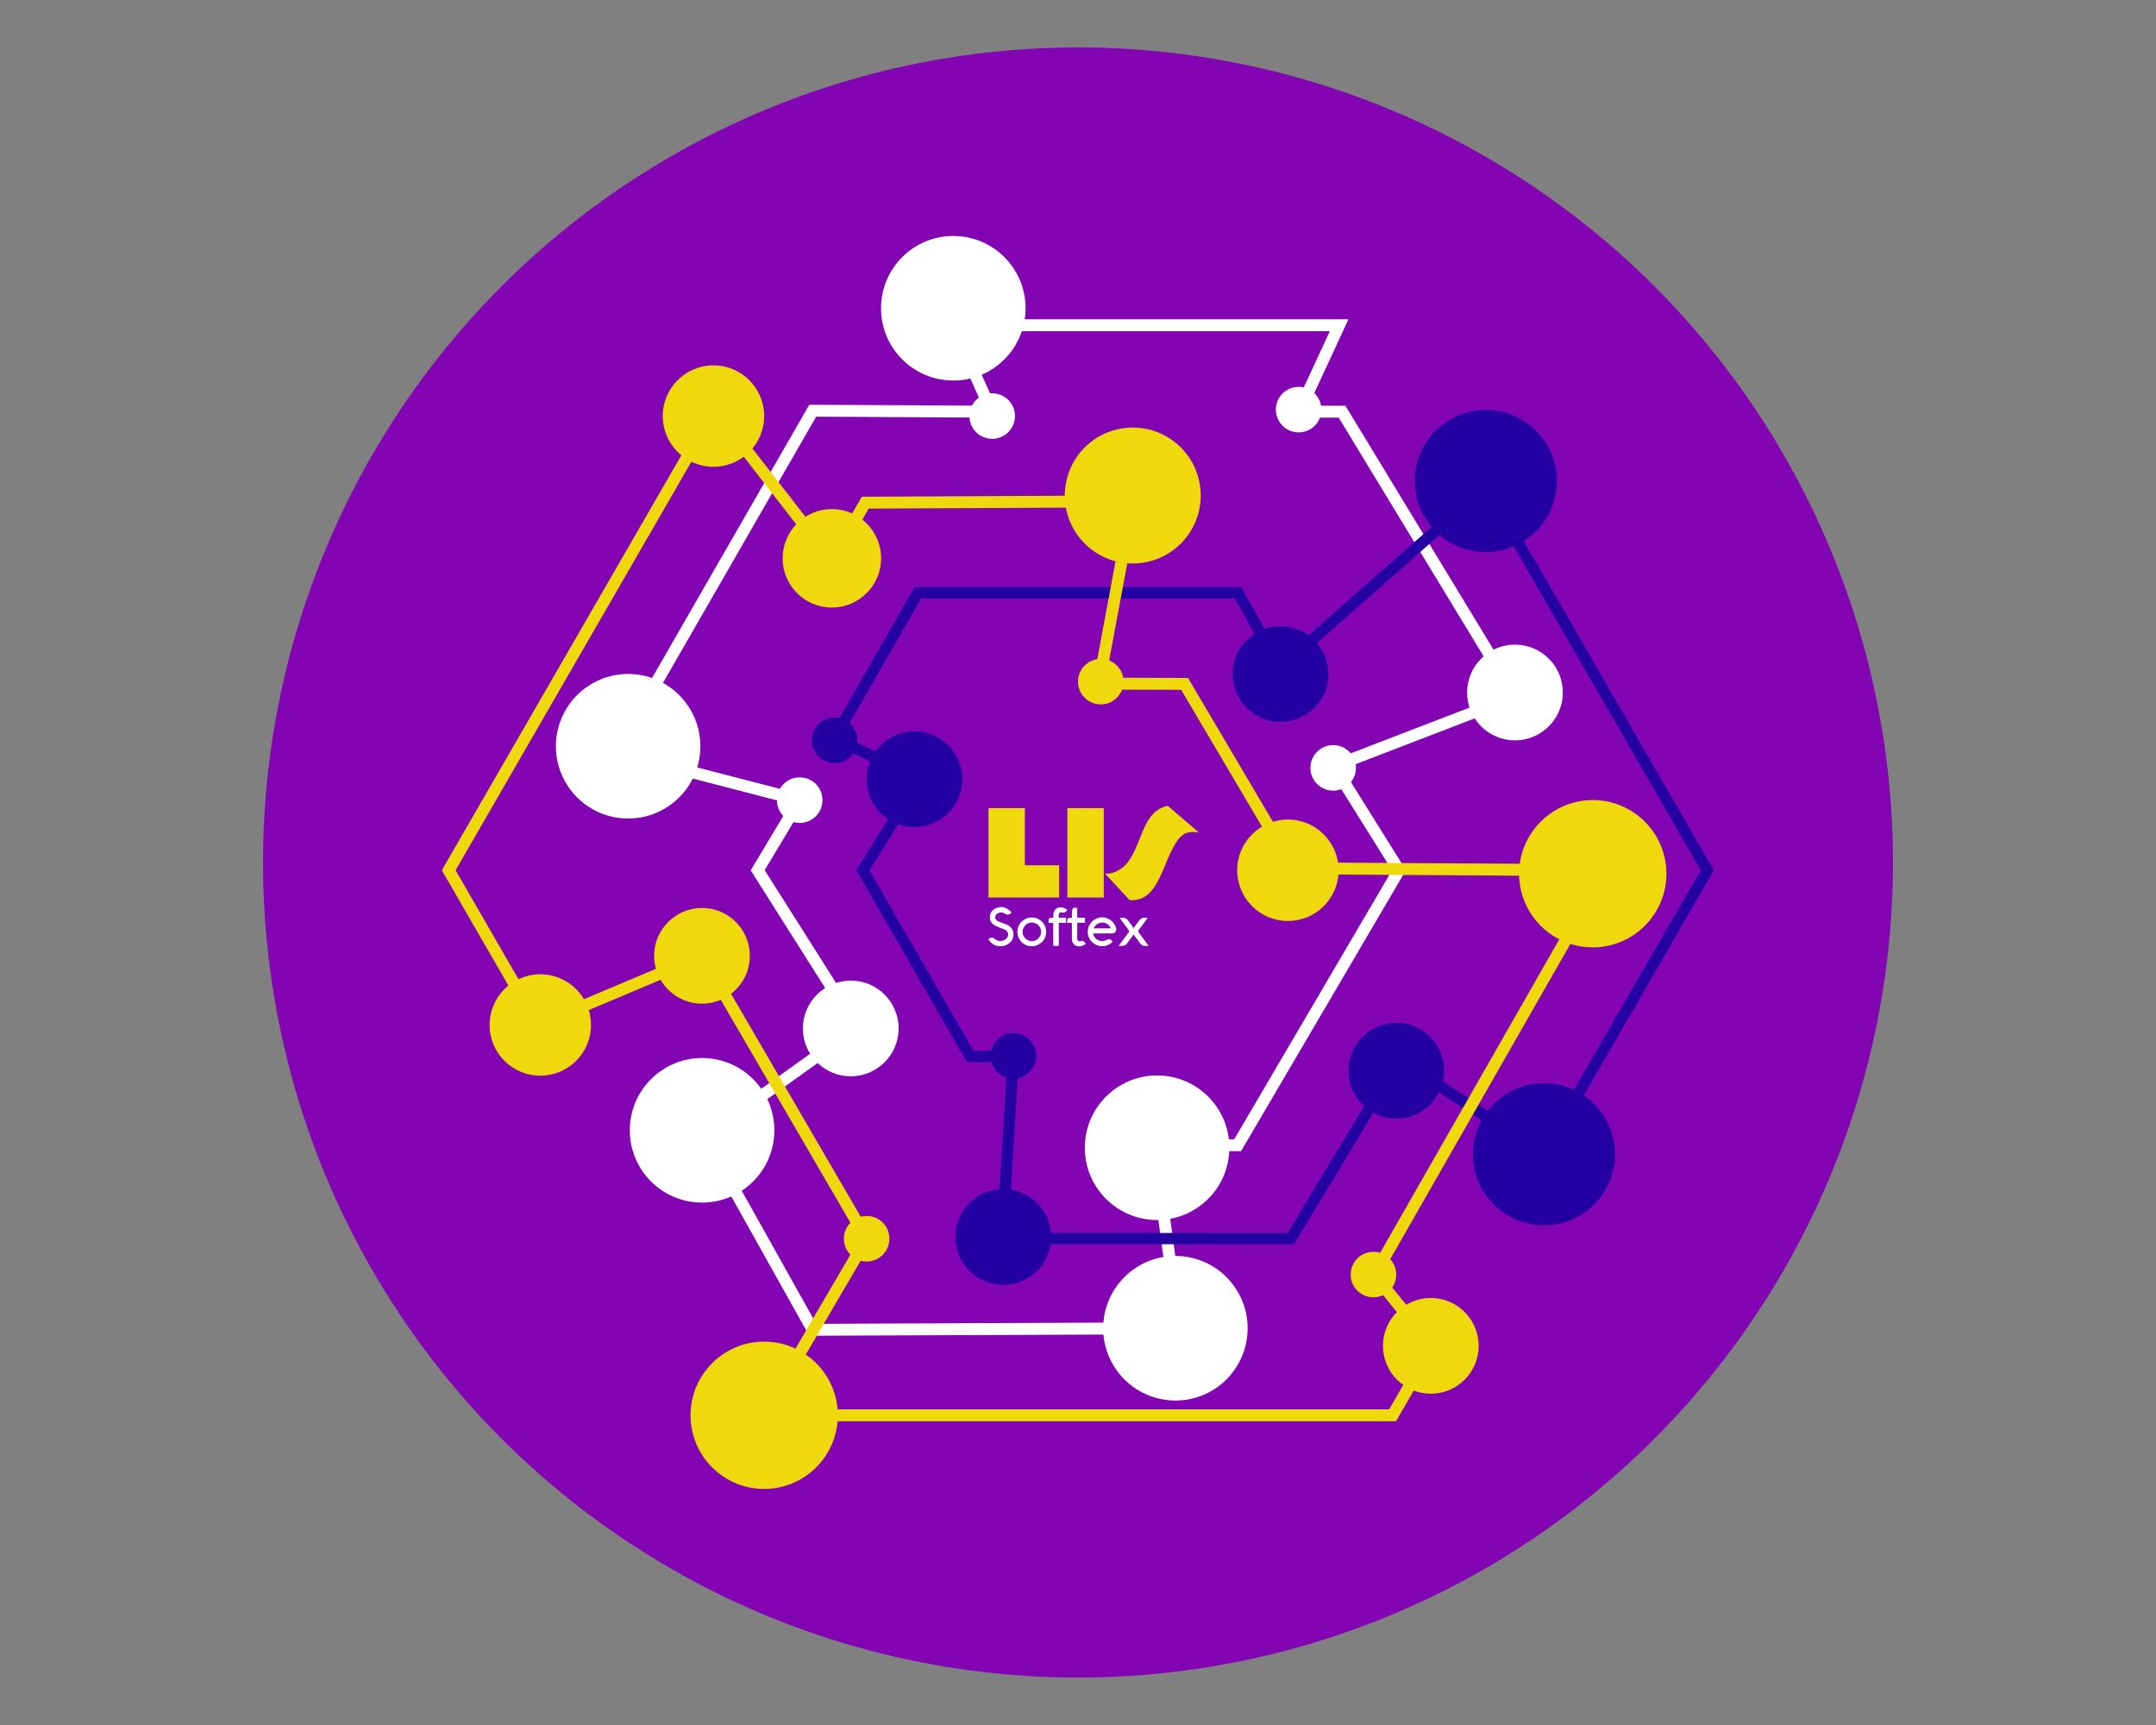 <svg xmlns="http://www.w3.org/2000/svg" id="Layer_1" data-name="Layer 1" viewBox="0 0 250 200"><rect x="0" y="0" width="250" height="200" fill="#808080" stroke="none"/><defs><style>      .cls-1 {        stroke: #efd90c;      }      .cls-1, .cls-2, .cls-3 {        fill: none;        stroke-miterlimit: 10;      }      .cls-1, .cls-3 {        stroke-width: 1.38px;      }      .cls-4 {        fill: #fff;      }      .cls-2 {        stroke: #2400a3;        stroke-width: 1.31px;      }      .cls-3 {        stroke: #fff;      }      .cls-5 {        fill: #efd90c;      }      .cls-6 {        fill: #2400a3;      }      .cls-7 {        fill: #8304b2;      }    </style></defs><circle class="cls-7" cx="125" cy="100" r="94.5"></circle><g><polygon class="cls-3" points="81.71 131.79 94.24 154.18 136.73 154 133.83 132.78 143.51 132.78 162.22 100.9 154.68 88.83 175.67 80.75 155.62 47.73 150.64 47.73 155.28 37.71 110.5 37.71 115 47.73 94.24 47.62 71.43 87.25 92.73 92.77 87.86 100.9 99.39 119.12 81.71 131.79"></polygon><polygon class="cls-2" points="106.61 90.38 100.05 100.9 112.52 122.51 117.51 122.42 116.22 143.59 149.67 143.62 162.23 122.81 178.95 133.84 197.97 100.9 172.29 56.42 148.42 77.46 143.57 68.73 106.43 68.73 96.79 85.53 106.61 90.38"></polygon><polygon class="cls-1" points="127.41 79.26 137.36 79.29 149.99 100.68 186.18 100.9 159.36 147.83 166.1 156.09 161.48 164.09 88.52 164.09 100.49 143.62 81.41 110.82 62.39 118.84 52.03 100.9 82.87 47.48 96.46 64.99 100.33 58.28 131.35 58.13 127.41 79.26"></polygon><path class="cls-6" d="m110.79,143.42c0,3.07,2.49,5.55,5.55,5.55s5.55-2.49,5.55-5.55-2.49-5.55-5.55-5.55-5.55,2.49-5.55,5.55Z"></path><path class="cls-5" d="m103.13,143.62c0,1.46-1.18,2.64-2.64,2.64s-2.64-1.18-2.64-2.64,1.18-2.64,2.64-2.64,2.64,1.18,2.64,2.64Z"></path><circle class="cls-5" cx="159.27" cy="147.78" r="2.64" transform="translate(9.6 305.28) rotate(-89.32)"></circle><path class="cls-5" d="m130.28,79.03c0,1.46-1.18,2.64-2.64,2.64s-2.64-1.18-2.64-2.64,1.18-2.64,2.64-2.64,2.64,1.18,2.64,2.64Z"></path><path class="cls-6" d="m99.43,85.84c0,1.46-1.18,2.64-2.64,2.64s-2.64-1.18-2.64-2.64,1.18-2.64,2.64-2.64,2.64,1.18,2.64,2.64Z"></path><path class="cls-6" d="m120.15,122.42c0,1.46-1.18,2.64-2.64,2.64s-2.64-1.18-2.64-2.64,1.18-2.64,2.64-2.64,2.64,1.18,2.64,2.64Z"></path><path class="cls-4" d="m95.37,92.77c0,1.46-1.18,2.64-2.64,2.64s-2.64-1.18-2.64-2.64,1.18-2.64,2.64-2.64,2.64,1.18,2.64,2.64Z"></path><path class="cls-4" d="m117.69,48.24c0,1.46-1.18,2.64-2.64,2.64s-2.64-1.18-2.64-2.64,1.18-2.64,2.64-2.64,2.64,1.18,2.64,2.64Z"></path><circle class="cls-4" cx="150.59" cy="47.48" r="2.64" transform="translate(-.59 1.91) rotate(-.72)"></circle><path class="cls-4" d="m157.23,89.03c0,1.46-1.18,2.64-2.64,2.64s-2.64-1.18-2.64-2.64,1.18-2.64,2.64-2.64,2.64,1.18,2.64,2.64Z"></path><path class="cls-6" d="m156.36,124.14c0,3.07,2.49,5.55,5.55,5.55s5.55-2.49,5.55-5.55-2.49-5.55-5.55-5.55-5.55,2.49-5.55,5.55Z"></path><path class="cls-5" d="m160.36,156.04c0,3.07,2.49,5.55,5.55,5.55s5.55-2.49,5.55-5.55-2.49-5.55-5.55-5.55-5.55,2.49-5.55,5.55Z"></path><circle class="cls-5" cx="62.64" cy="118.84" r="5.88" transform="translate(-2.67 1.45) rotate(-1.3)"></circle><path class="cls-5" d="m76.85,48.24c0,3.25,2.63,5.88,5.88,5.88s5.88-2.63,5.88-5.88-2.63-5.88-5.88-5.88-5.88,2.63-5.88,5.88Z"></path><path class="cls-5" d="m143.46,100.9c0,3.25,2.63,5.88,5.88,5.88s5.88-2.63,5.88-5.88-2.63-5.88-5.88-5.88-5.88,2.63-5.88,5.88Z"></path><path class="cls-5" d="m90.75,64.73c0,3.15,2.56,5.71,5.71,5.71s5.71-2.56,5.71-5.71-2.56-5.71-5.71-5.71-5.71,2.56-5.71,5.71Z"></path><path class="cls-5" d="m123.47,57.45c0,4.35,3.53,7.88,7.88,7.88s7.88-3.53,7.88-7.88-3.53-7.88-7.88-7.88-7.88,3.53-7.88,7.88Z"></path><path class="cls-5" d="m80.07,164.09c0,4.72,3.83,8.54,8.54,8.54s8.54-3.83,8.54-8.54-3.83-8.54-8.54-8.54-8.54,3.83-8.54,8.54Z"></path><path class="cls-6" d="m100.49,90.34c0,3.07,2.49,5.55,5.55,5.55s5.55-2.49,5.55-5.55-2.49-5.55-5.55-5.55-5.55,2.49-5.55,5.55Z"></path><path class="cls-4" d="m93.1,119.24c0,3.07,2.49,5.55,5.55,5.55s5.55-2.49,5.55-5.55-2.49-5.55-5.55-5.55-5.55,2.49-5.55,5.55Z"></path><path class="cls-4" d="m170.12,80.29c0,3.07,2.49,5.55,5.55,5.55s5.55-2.49,5.55-5.55-2.49-5.55-5.55-5.55-5.55,2.49-5.55,5.55Z"></path><circle class="cls-4" cx="134.17" cy="133.07" r="8.38"></circle><path class="cls-6" d="m142.94,78.15c0,3.07,2.49,5.55,5.55,5.55s5.55-2.49,5.55-5.55-2.49-5.55-5.55-5.55-5.55,2.49-5.55,5.55Z"></path><path class="cls-6" d="m164.05,55.77c0,4.55,3.69,8.24,8.24,8.24s8.24-3.69,8.24-8.24-3.69-8.24-8.24-8.24-8.24,3.69-8.24,8.24Z"></path><circle class="cls-6" cx="179.02" cy="133.84" r="8.24" transform="translate(-1.68 2.28) rotate(-.73)"></circle><path class="cls-4" d="m73.03,131.05c0,4.63,3.75,8.38,8.38,8.38s8.38-3.75,8.38-8.38-3.75-8.38-8.38-8.38-8.38,3.75-8.38,8.38Z"></path><path class="cls-4" d="m64.46,86.52c0,4.63,3.75,8.38,8.38,8.38s8.37-3.75,8.37-8.38-3.75-8.38-8.37-8.38-8.38,3.75-8.38,8.38Z"></path><path class="cls-5" d="m176.15,101.3c0,4.72,3.83,8.54,8.54,8.54s8.54-3.83,8.54-8.54-3.83-8.54-8.54-8.54-8.54,3.83-8.54,8.54Z"></path><path class="cls-4" d="m127.92,154c0,4.63,3.75,8.38,8.38,8.38s8.37-3.75,8.37-8.38-3.75-8.38-8.37-8.38-8.38,3.75-8.38,8.38Z"></path><circle class="cls-4" cx="110.54" cy="35.74" r="8.38"></circle><path class="cls-5" d="m75.85,110.82c0,3.07,2.49,5.55,5.55,5.55s5.55-2.49,5.55-5.55-2.49-5.55-5.55-5.55-5.55,2.49-5.55,5.55Z"></path></g><g><g><path class="cls-5" d="m118.84,100.32h3.97v3.74h-8.19v-10.36h4.22v6.62Z"></path><path class="cls-5" d="m127.99,104.06h-4.22v-10.36h4.22v10.36Z"></path><path class="cls-5" d="m139,96.49c-.74,0-1.68-.3-2.61,1.17-1.6,2.42-2.02,6.67-5.1,6.71-.19,0-.32-.03-.32-.03l-2.85-3.06c1.15.14,2.37-.79,2.82-1.54,1.61-2.37,1.6-5.66,4.46-6.32l3.59,3.08Z"></path></g><g><path class="cls-4" d="m116.6,105.98c-.08-.06-.16-.11-.25-.14-.08-.03-.16-.05-.23-.05-.1,0-.19.01-.27.04-.09.03-.16.06-.23.11-.07.05-.12.1-.16.17-.04.07-.06.14-.06.21,0,.09.01.16.04.23.03.06.08.12.14.17.06.05.15.09.25.14.1.04.23.09.37.14.07.03.15.06.22.08.07.03.15.05.22.08.07.03.14.06.21.1.07.04.13.08.2.12.31.24.47.56.47.96,0,.2-.04.39-.12.56-.08.17-.19.31-.34.43-.14.12-.3.22-.49.28-.18.07-.38.1-.58.1-.4,0-.73-.12-1-.36-.05-.05-.1-.1-.14-.14s-.08-.1-.11-.14c-.03-.05-.06-.09-.08-.12-.02-.04-.04-.07-.05-.09l.15-.08c.08-.05.16-.07.25-.07.13,0,.25.05.34.15l.05.04c.08.07.17.12.26.15.1.04.21.05.33.05.1,0,.21-.02.31-.05.11-.03.21-.08.29-.14.09-.06.16-.14.22-.24.06-.09.09-.2.09-.33s-.03-.22-.08-.3c-.05-.08-.12-.15-.21-.2-.09-.06-.18-.1-.29-.14-.11-.04-.21-.08-.32-.12-.15-.06-.3-.12-.45-.19-.15-.06-.28-.14-.39-.23-.11-.09-.21-.2-.28-.34-.07-.13-.1-.3-.1-.5,0-.18.04-.34.11-.49.08-.14.18-.26.3-.36.12-.1.27-.17.43-.23.16-.05.32-.08.49-.08.12,0,.24.02.36.06.12.04.23.09.34.16.11.06.2.13.29.21.08.08.16.15.21.22l-.16.12c-.09.07-.19.11-.3.11-.1,0-.18-.02-.26-.07Z"></path><path class="cls-4" d="m117.97,108.04c0-.23.04-.45.13-.65.09-.2.21-.38.36-.53s.33-.27.53-.36.42-.13.65-.13.45.04.65.13.38.21.53.36c.15.15.27.33.36.53.09.2.13.42.13.65s-.04.45-.13.65c-.09.2-.21.38-.36.53-.15.15-.33.27-.53.36s-.42.13-.65.13-.45-.04-.65-.13-.38-.21-.53-.36c-.15-.15-.27-.33-.36-.53-.09-.2-.13-.42-.13-.65Zm.6,0c0,.15.03.29.09.42.06.13.13.24.23.34.1.1.21.17.34.23.13.06.27.09.42.09s.29-.03.42-.09c.13-.06.24-.13.34-.23.1-.1.17-.21.23-.34.06-.13.09-.27.09-.42s-.03-.29-.09-.42c-.06-.13-.13-.24-.23-.34-.1-.1-.21-.17-.34-.23-.13-.06-.27-.09-.42-.09s-.29.03-.42.09c-.13.06-.24.13-.34.23s-.17.21-.23.34c-.06.13-.09.27-.09.42Z"></path><path class="cls-4" d="m122.13,109.67v-2.67h-.54v-.34c0-.17.16-.26.48-.26h.07v-.33c0-.13.02-.24.06-.35.04-.11.1-.2.17-.27.07-.08.16-.14.26-.18.1-.04.22-.07.35-.07.06,0,.12,0,.2.02.07.02.14.04.22.07.07.03.14.06.2.09.06.04.11.07.15.11l-.07.11c-.04.07-.1.12-.16.16-.07.04-.14.06-.22.06-.07,0-.14-.01-.23-.04,0,0-.01,0-.02,0-.02,0-.03,0-.05,0-.04,0-.07,0-.1.03-.03.02-.05.04-.07.07-.02.03-.03.06-.04.09-.01.03-.02.07-.02.1v.34h.84v.59h-.84v2.67h-.61Z"></path><path class="cls-4" d="m124.92,108.85s0,.07.02.1c.01.03.02.06.04.09.02.03.04.05.07.07.03.02.06.03.1.03h.07c.09-.03.17-.05.23-.05.08,0,.16.02.22.07.06.04.12.1.16.16l.07.11s-.09.07-.15.11c-.06.04-.13.07-.2.09-.07.03-.14.05-.22.07-.07.02-.14.02-.2.02-.13,0-.25-.02-.35-.07-.1-.04-.19-.1-.26-.18-.07-.08-.13-.17-.17-.27-.04-.11-.06-.22-.06-.35v-1.85h-.54v-.34c0-.17.16-.26.48-.26h.07v-.67c0-.07,0-.13.02-.19.02-.06.03-.11.05-.15.02-.05.05-.09.07-.13h.47v1.14h.9v.59h-.9v1.85Z"></path><path class="cls-4" d="m129.44,107.76c0,.07-.01.14-.04.19-.03.06-.06.11-.1.15s-.09.07-.14.09c-.05.02-.1.03-.14.03h-2.27c.02.13.06.24.12.35.06.11.14.2.24.28.1.08.2.14.32.19.12.05.25.07.38.07.1,0,.19-.01.27-.04.09-.02.17-.06.25-.1.04-.02.08-.04.12-.05.04-.01.08-.02.13-.02.07,0,.13.01.18.04.05.02.1.06.15.11l.12.12c-.16.17-.34.3-.55.39-.21.1-.44.14-.68.14-.23,0-.45-.04-.65-.13-.2-.09-.38-.21-.53-.36-.15-.15-.27-.33-.36-.53-.09-.2-.13-.42-.13-.65s.04-.45.13-.65c.09-.2.21-.38.36-.53.15-.15.33-.27.53-.36.2-.09.42-.13.65-.13.19,0,.38.03.55.1.18.06.34.15.48.26s.27.24.37.4c.1.15.18.32.22.5,0,.02,0,.05,0,.07s0,.05,0,.07Zm-2.46-.13h1.83c-.04-.1-.1-.19-.16-.27-.07-.08-.14-.15-.23-.21-.09-.06-.18-.11-.28-.14-.1-.03-.21-.05-.32-.05-.12,0-.24.02-.35.06-.11.04-.21.09-.3.16-.09.07-.17.15-.23.24-.07.09-.11.2-.15.31.02-.02.04-.05.07-.07s.08-.03.13-.03Z"></path><path class="cls-4" d="m133.09,106.41l-1.09,1.47s-.02.06-.02.09c0,.04.01.07.03.1l1.18,1.6h-.42c-.12,0-.23-.02-.32-.07-.09-.05-.17-.12-.23-.21l-.72-.97s-.03-.05-.04-.08c0-.03-.01-.06-.01-.07,0,.01,0,.04-.02.07s-.02.06-.03.08l-.72.97c-.06.09-.14.16-.23.21-.09.05-.2.07-.32.07h-.42l1.18-1.6s.03-.06.03-.1c0-.03,0-.06-.02-.09l-1.09-1.47h.42c.12,0,.23.02.32.07.09.05.17.12.23.21l.62.84s.03.05.03.09c0,.04.01.06.02.07,0-.01,0-.03.01-.07,0-.04.02-.07.04-.09l.62-.84c.06-.09.14-.16.23-.21.09-.05.2-.07.32-.07h.42Z"></path></g></g></svg>